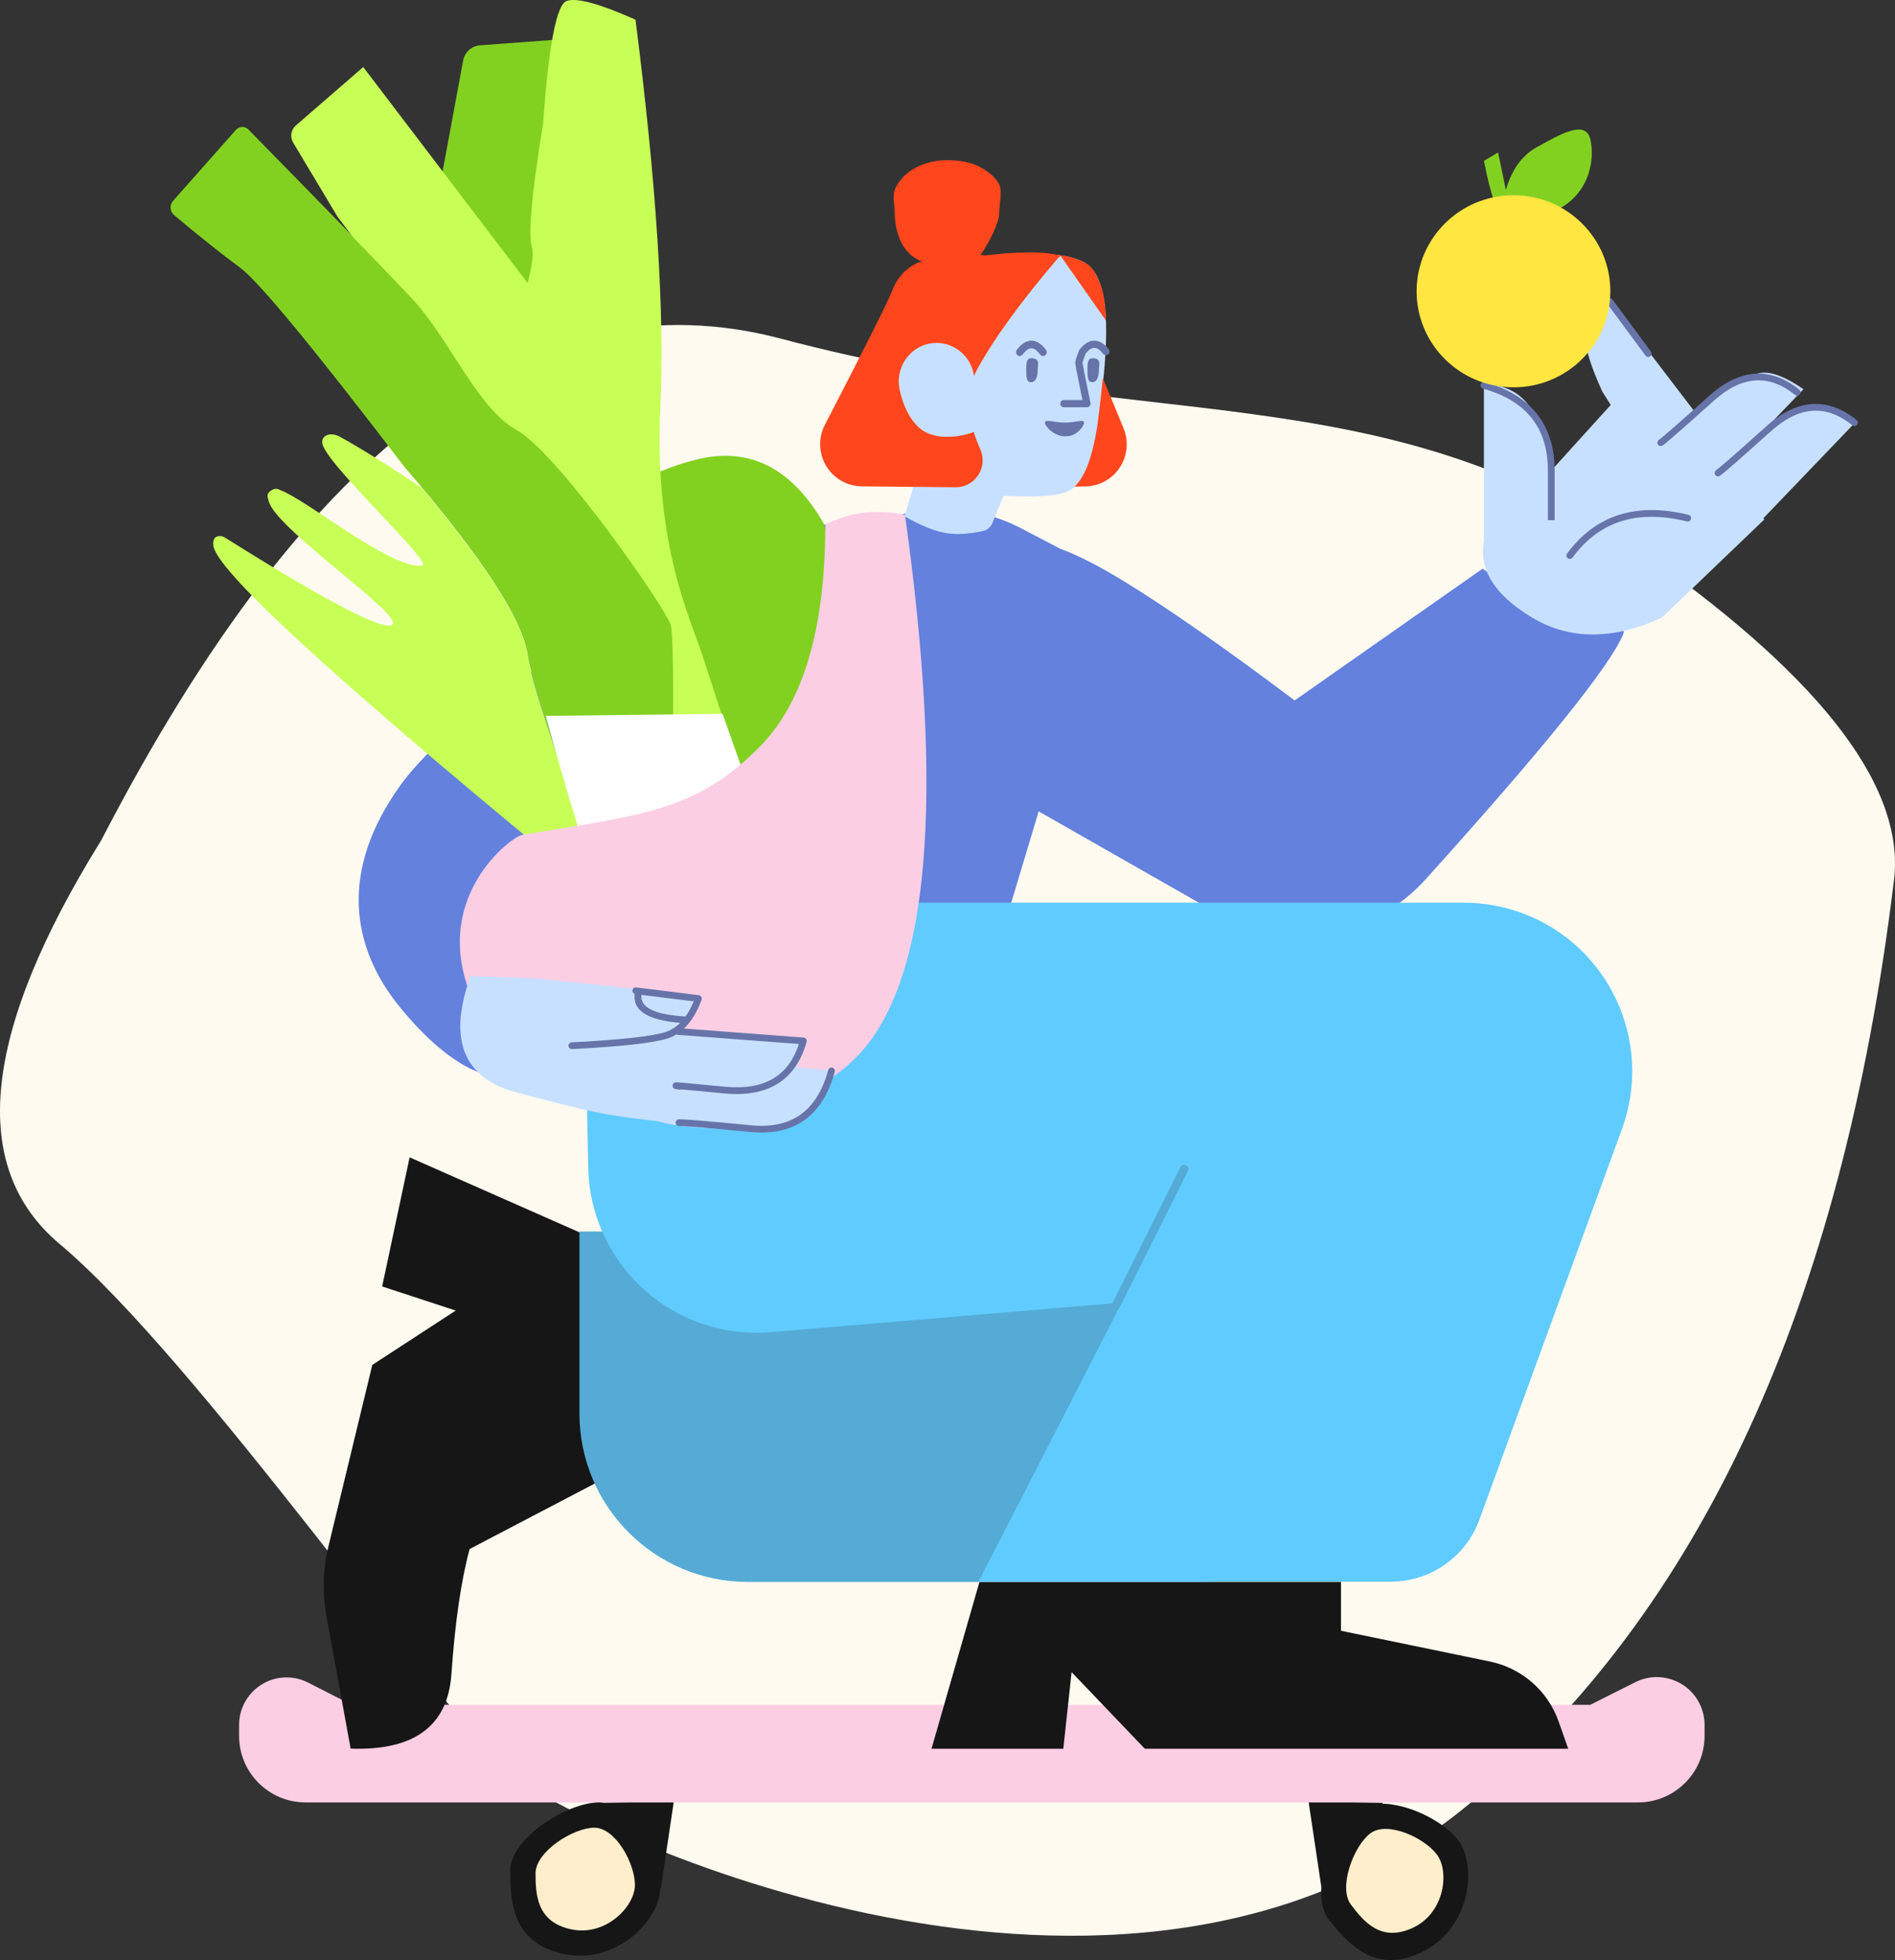 <svg xmlns="http://www.w3.org/2000/svg" xmlns:xlink="http://www.w3.org/1999/xlink" version="1.1" viewBox="306 48.12 1125 1163.29">
    <rect x="306" y="48.12" width="1125" height="1163.29" fill="#333333" stroke="none"/>
    <!-- Generator: Sketch 56.1 (81669) - https://sketch.com -->
    <title>Eco Food  &amp; Transport</title>
    <desc>Created with Sketch.</desc>
    <g id="Eco-Food--&amp;-Transport" stroke="none" stroke-width="1" fill="none" fill-rule="evenodd">
        <path d="M366.139,546.756 C295.248,660.897 287.031,740.81 341.489,786.495 C423.176,855.024 571.523,1069.227 609.492,1101.08 C647.462,1132.933 973.007,1289.27 1178.497,1118.516 C1315.49,1004.681 1399.363,822.759 1430.115,572.753 C1438.269,517.737 1390.067,453.136 1285.51,378.949 C1128.675,267.669 989.34,307.297 769.789,249.165 C623.422,210.411 488.872,309.608 366.139,546.756 Z" id="Path-41-Copy-5" fill="#FFFAF0"/>
        <path d="M488.925,1046.736 L514.805,1059.927 L1250.083,1059.927 L1276.835,1046.492 C1290.838,1039.459 1307.891,1045.109 1314.924,1059.112 C1316.908,1063.064 1317.942,1067.424 1317.942,1071.846 L1317.942,1078.346 C1317.942,1100.162 1300.257,1117.846 1278.442,1117.846 L487.442,1117.846 C465.626,1117.846 447.942,1100.162 447.942,1078.346 L447.942,1071.846 C447.942,1056.281 460.56,1043.662 476.126,1043.662 C480.575,1043.662 484.961,1044.715 488.925,1046.736 Z" id="Rectangle" fill="#FBCEE4" fill-rule="nonzero"/>
        <path d="M651.396,780.121 L665,925.507 L584.823,967.444 C579.738,986.13 576.13,1010.877 573.997,1041.685 C571.865,1072.493 551.918,1087.238 514.157,1085.919 L499.809,1007.334 C497.297,993.581 497.698,979.453 500.985,965.864 L527.028,858.186 L576.534,825.936 L532.877,811.626 L549.178,735 L651.396,780.121 Z M887.466,987 L1102.103,987 L1102.103,1015.973 L1190.555,1034.236 C1209.446,1038.137 1224.914,1051.649 1231.316,1069.845 L1237,1086 L985.644,1086 L942.172,1040.522 L937.25,1086 L859,1086 L887.466,987 Z" id="Combined-Shape" fill="#161616"/>
        <path d="M650,779 L1019,779 C1074.228,779 1119,823.772 1119,879 L1119,887 C1119,942.228 1074.228,987 1019,987 L750,987 C694.772,987 650,942.228 650,887 L650,779 Z" id="Rectangle-Copy-2" fill="#55ABD5"/>
        <path d="M1090.451,1168.19 L1082.942,1117.846 L1106.793,1117.846 L1126.942,1118.114 L1126.602,1118.588 C1142.557,1118.84 1162.471,1128.875 1171.129,1139.549 C1183.115,1154.327 1179.546,1191.664 1151.28,1206.109 C1123.015,1220.554 1107.043,1202.474 1095.056,1187.696 C1091.246,1182.998 1089.96,1175.973 1090.451,1168.19 Z M664.438,1118.081 L682.09,1117.846 L705.942,1117.846 L698.335,1168.846 L697.941,1168.297 C697.941,1168.378 697.942,1168.459 697.942,1168.539 C697.942,1187.578 671.771,1214.382 640.861,1207.841 C609.952,1201.3 608.942,1177.186 608.942,1158.147 C608.942,1139.109 642.702,1117.846 661.598,1117.846 C662.549,1117.846 663.497,1117.926 664.438,1118.081 Z" id="Combined-Shape" fill="#161616"/>
        <path d="M645.102,1193.172 C665.593,1197.557 682.942,1179.589 682.942,1166.827 C682.942,1154.065 671.376,1132.846 658.849,1132.846 C646.322,1132.846 623.942,1147.099 623.942,1159.861 C623.942,1172.623 624.611,1188.788 645.102,1193.172 Z" id="Oval" fill="#FFEECB"/>
        <path d="M833.547,355.701 C850.703,349.806 869.669,348.506 888.638,352.924 C896.856,354.838 904.799,357.784 912.277,361.693 L935.469,373.815 C945.915,377.614 958.726,384.172 973.904,393.491 C999.527,409.223 1033.086,432.667 1074.582,463.822 L1186.196,385.617 C1200.82,395.802 1211.536,404.018 1218.342,410.267 C1229.083,420.128 1275.025,412.377 1269.479,424.963 C1260.731,444.815 1221.644,493.201 1152.216,570.123 C1120.747,604.988 1069.255,613.256 1028.453,589.993 L922.629,529.659 L903.103,594.656 L731.158,588.24 L743.845,533.766 L627.265,580.178 C646.437,632.731 647.494,665.729 630.434,679.171 C604.844,699.335 573.635,682.727 543.601,646.101 C513.567,609.475 507.995,563.9 543.601,514.333 C579.207,464.766 677.836,411.468 732.735,382.809 C768.283,364.252 801.887,355.216 833.547,355.701 Z" id="Mask" fill="#6381DD"/>
        <path d="M704.621,566.749 C704.097,597.954 703.384,634.077 702.482,675.117 C650.077,537.599 622.341,458.176 619.272,436.849 C616.204,415.522 591.784,378.279 546.011,325.122 C491.94,254.359 459.417,214.957 448.44,206.917 C438.433,199.586 425.429,189.235 409.43,175.865 C406.887,173.74 406.549,169.956 408.674,167.414 C408.711,167.369 408.749,167.325 408.787,167.282 L446.13,125.139 C447.962,123.072 451.122,122.881 453.188,124.712 C453.276,124.79 453.36,124.87 453.442,124.953 C503.486,175.961 535.789,209.218 550.349,224.724 C572.73,248.56 589.368,290.272 613.114,303.318 C623.378,308.958 641.123,329.211 658.256,351.29 C674.345,338.804 696.532,326.06 721.267,320.449 C751.839,313.514 776.505,326.438 795.265,359.221 C805.03,401.993 803.757,434.357 791.446,456.314 C779.195,478.163 750.254,514.975 704.621,566.749 Z M636.905,71.62 L625.916,231.103 L565.781,165.863 L580.967,83.986 C581.878,79.073 585.987,75.391 590.97,75.022 L636.905,71.62 Z M1187,143.588 L1195.359,138.619 L1199.979,160.862 C1203.525,148.698 1209.686,140.215 1218.461,135.414 C1231.624,128.213 1247.379,118.655 1250.146,130.831 C1252.914,143.008 1249.862,164.642 1227.271,174.171 C1204.68,183.701 1207.136,187.211 1199.979,180.607 C1195.209,176.204 1190.882,163.865 1187,143.588 Z" id="Combined-Shape" fill="#82D121"/>
        <path d="M655.373,549.374 L633.277,556.964 C500.49,447.478 433.606,385.703 432.623,371.641 C432.306,367.103 434.341,366.433 436.267,366.298 C438.193,366.163 439.498,367.15 439.89,367.396 C499.155,404.552 532.013,421.802 538.465,419.145 C548.524,415.003 469.494,362.24 465.479,345.462 C464.952,343.259 463.861,341.325 466.81,339.329 C469.76,337.334 471.371,338.593 472.306,338.945 C488.902,345.195 538.1,385.962 556.577,383.874 C564.131,383.021 501.378,325.478 497.509,311.918 C496.058,306.834 501.735,304.109 507.612,307.256 C520.771,314.302 545.962,330.433 556.293,337.582 C595.402,384.283 616.371,417.463 619.199,437.121 C621.162,450.764 633.22,488.182 655.373,549.374 Z M515.511,188.817 L506.447,176.868 L480.027,132.734 C478.033,129.404 478.718,125.123 481.65,122.58 C494.98,111.024 508.309,99.467 521.639,87.911 L619.224,216.089 C621.987,205.369 622.864,198.457 621.855,195.353 C619.404,187.808 621.6,163.13 628.446,121.32 C631.728,74.845 636.417,50.617 642.512,48.636 C648.608,46.656 662.197,50.382 683.279,59.816 C695.741,157.533 700.66,233.94 698.036,289.037 C694.099,371.682 715.842,414.989 723.098,437.319 C730.353,459.649 768.527,577.137 776.332,601.157 C781.535,617.17 791.441,641.823 806.049,675.114 L717.49,706.161 L702.482,675.117 L702.42,674.89 C706.004,511.713 706.594,426.424 704.19,419.024 C700.579,407.911 636.787,316.637 613.041,303.59 C589.295,290.543 572.657,248.831 550.276,224.996 C543.053,217.304 531.465,205.245 515.511,188.817 Z" id="Combined-Shape" fill="#C8FF57"/>
        <path d="M665.67,451.393 L766.38,480.909 L775.636,693.809 C755.61,706.2 739.841,712.092 728.329,711.483 C716.817,710.875 701.092,707.028 681.155,699.943 C672.233,643.754 667.072,599.891 665.673,568.351 C664.274,536.812 664.273,497.826 665.67,451.393 Z" id="Rectangle" fill="#FFFFFF" transform="translate(720.129, 581.459) rotate(-17) translate(-720.129, -581.459) "/>
        <path d="M1125.24,1193.266 C1145.609,1197.64 1162.839,1179.793 1162.829,1167.107 C1162.819,1154.422 1151.308,1133.32 1138.857,1133.311 C1126.406,1133.301 1104.174,1147.452 1104.183,1160.137 C1104.193,1172.823 1104.871,1188.892 1125.24,1193.266 Z" id="Oval-Copy-2" fill="#FFEECB" transform="translate(1133.506, 1163.626) rotate(-37) translate(-1133.506, -1163.626) "/>
        <path d="M651.942,583.882 L655.219,741.196 C656.369,796.412 702.063,840.241 757.28,839.091 C759.391,839.047 761.5,838.936 763.603,838.759 L971.97,821.18 L886.912,986.846 L1131.653,986.846 C1155.176,986.846 1176.192,972.146 1184.258,950.05 L1268.915,718.146 C1287.854,666.266 1261.15,608.856 1209.27,589.917 C1198.281,585.906 1186.672,583.853 1174.973,583.854 L651.942,583.882 Z" id="Mask" fill="#60CBFF"/>
        <path d="M616.064,543.598 C686.418,531.762 719.252,529.997 757.593,490.716 C783.154,464.528 795.948,420.713 795.976,359.272 C805.955,354.727 814.977,352.324 823.042,352.063 C831.108,351.802 837.85,352.352 843.271,353.713 C866.657,521.385 857.819,627.83 816.756,673.049 C755.162,740.877 607.405,695.522 585.007,637.694 C562.609,579.866 609.59,544.687 616.064,543.598 Z" id="Path-14" fill="#FBCEE4" fill-rule="nonzero"/>
        <path d="M901.753,342.362 L895.173,358.507 C894.172,360.962 892.022,362.761 889.429,363.313 C881.551,364.989 874.679,365.447 868.812,364.687 C861.93,363.794 853.324,360.419 842.995,354.559 L852.564,322.353 C838.665,311.267 830.857,299.764 829.139,287.845 C826.436,269.099 835.734,241.261 857.033,204.331 C912.423,195.841 944.705,196.778 953.88,207.141 C967.643,222.686 961.926,266.095 959.016,291.464 C956.105,316.832 950.755,334.25 939.986,339.673 C934.43,342.471 921.686,343.367 901.753,342.362 Z M704.607,659.463 L783.827,666.813 C782.343,672.617 780.644,677.518 778.733,681.515 L800.485,683.478 C797.158,696.486 792.759,704.954 787.287,708.882 C781.816,712.81 770.029,715.962 751.926,718.338 C724.724,718.335 706.392,716.777 696.931,713.664 C662.064,709.388 661.518,709.246 613.434,696.741 C581.01,688.308 571.657,665.177 585.374,627.348 L626.137,628.978 L722.875,639.257 L709.407,659.362 L704.607,659.463 Z M1262.255,288.434 C1260.64,285.937 1258.972,283.313 1257.252,280.559 C1250.252,265.2 1246.952,254.412 1247.353,248.196 C1247.753,241.979 1252.239,234.378 1260.811,225.391 L1312.194,292.652 C1315.125,289.979 1318.284,287.169 1321.669,284.223 C1335.732,274.898 1345.861,269.948 1352.059,269.371 C1358.256,268.795 1366.459,272.04 1376.668,279.106 L1353.141,303.633 C1366.582,294.819 1376.313,290.131 1382.333,289.571 C1388.53,288.995 1396.733,292.24 1406.942,299.306 L1352.815,355.733 L1353.458,356.371 L1292.562,414.746 C1263.541,428.008 1237.931,428.008 1215.73,414.746 C1193.529,401.484 1183.936,386.447 1186.951,369.633 L1186.951,276.378 C1198.113,276.28 1206.837,280.197 1213.122,288.129 C1219.407,296.062 1224.091,309.067 1227.175,327.146 L1262.255,288.434 Z" id="Combined-Shape" fill="#C7E0FF"/>
        <path d="M888.115,199.409 C888.197,199.416 888.279,199.423 888.361,199.431 L890.56,199.715 L901.078,198.626 C914.2,197.668 923.617,197.668 929.328,198.626 C931.994,199.074 934.224,199.435 936.016,199.709 L935.97,199.746 C939.756,199.977 944.097,201.233 948.995,203.512 C954.539,206.092 955.848,209.287 959.002,216.218 C961.009,220.628 962.19,227.994 962.546,238.317 L935.66,199.994 L934.308,201.078 C912.582,226.437 896.628,248.316 886.446,266.714 C885.62,268.208 884.893,269.736 884.265,271.298 C882.698,260.177 873.333,251.63 862.015,251.63 C849.6,251.63 839.535,261.914 839.535,274.599 C839.535,280.809 844.221,298.096 854.749,304.207 C865.139,310.239 880.815,306.118 884.067,304.461 C885.087,307.808 886.387,311.251 887.968,314.792 C891.57,322.861 887.948,332.322 879.879,335.924 C877.779,336.862 875.501,337.335 873.201,337.313 L817.654,336.772 C803.847,336.638 792.764,325.337 792.898,311.53 C792.936,307.613 793.895,303.759 795.696,300.28 C820.131,253.079 833.516,226.407 835.852,220.263 C838.729,212.696 843.892,207.201 851.342,203.776 L853.718,203.53 C850.168,202.11 847.003,200.023 844.46,197.116 C839.609,191.571 837.158,182.586 837.158,174.594 C837.158,170.407 835.691,164.469 837.158,160.816 C839.308,155.461 843.368,151.265 848.407,148.311 C854.179,144.926 861.235,143.171 868.176,143.171 C875.964,143.171 883.306,144.416 889.702,148.311 C893.311,150.508 897.363,153.826 899.193,157.559 C901.254,161.764 899.193,169.58 899.193,174.594 C899.193,180.825 892.79,192.232 889.702,197.116 C889.171,197.957 888.643,198.719 888.115,199.409 Z M960.724,272.54 C964.341,281.347 968.431,291.253 972.995,302.257 C974.215,305.199 974.862,308.346 974.9,311.531 C975.068,325.337 964.012,336.665 950.206,336.833 L943.978,336.908 C951.852,329.344 956.106,313.495 958.588,291.867 C959.242,286.163 960.039,279.547 960.724,272.54 Z" id="Combined-Shape" fill="#FF461C"/>
        <path d="M938.138,307.055 C935.598,307.055 933.199,306.107 931.237,304.827 C928.312,302.919 926.358,300.273 926.358,298.93 C926.358,297.353 929.05,297.992 932.846,298.512 C934.452,298.731 936.256,298.93 938.138,298.93 C939.758,298.93 941.298,298.783 942.694,298.602 C946.748,298.075 949.578,297.261 949.578,298.93 C949.578,300.249 947.81,303.113 945.067,305.055 C943.557,306.124 941.752,306.913 939.784,307.014 C939.246,307.041 938.697,307.055 938.138,307.055 Z M913.038,258.572 C912.285,259.549 910.922,259.698 909.995,258.904 C909.067,258.11 908.926,256.673 909.679,255.696 C915.235,248.486 921.496,248.486 926.903,255.722 C927.643,256.712 927.481,258.146 926.543,258.925 C925.604,259.705 924.244,259.534 923.505,258.545 C919.823,253.618 916.855,253.618 913.038,258.572 Z M946.806,255.696 C946.872,255.583 946.947,255.478 947.03,255.381 C952.591,248.577 958.85,248.591 964.26,255.447 C964.996,256.379 964.835,257.73 963.901,258.464 C962.967,259.199 961.613,259.038 960.877,258.106 C957.241,253.498 954.289,253.414 950.549,257.876 C949.315,261.056 948.643,263.126 948.643,263.449 C948.643,263.591 949.073,265.975 949.795,269.641 C950.589,273.671 951.78,279.539 953.369,287.242 C953.644,288.575 952.624,289.824 951.261,289.824 L937.597,289.824 C936.408,289.824 935.444,288.862 935.444,287.675 C935.444,286.489 936.408,285.527 937.597,285.527 L948.62,285.527 C945.66,271.141 944.338,264.372 944.338,263.449 C944.338,262.32 945.066,260.083 946.643,256.043 C946.687,255.924 946.741,255.808 946.806,255.696 Z M954.43,274.944 C951.673,274.944 951.597,271.767 951.597,267.848 C951.597,263.93 951.673,260.753 954.43,260.753 C956.032,260.753 957.458,260.786 958.372,262.454 C959.03,263.656 958.372,266.207 958.372,267.848 C958.372,271.767 957.187,274.944 954.43,274.944 Z M918.085,274.944 C915.328,274.944 915.253,271.767 915.253,267.848 C915.253,263.93 915.328,260.753 918.085,260.753 C919.688,260.753 921.114,260.786 922.027,262.454 C922.685,263.656 922.027,266.207 922.027,267.848 C922.027,271.767 920.842,274.944 918.085,274.944 Z M717.857,642.413 L686.761,638.554 C685.975,645.949 694.212,650.319 712.878,651.389 C712.913,651.391 712.947,651.394 712.981,651.398 C714.784,648.875 716.409,645.883 717.857,642.413 Z M722.558,641.156 C722.545,641.345 722.504,641.535 722.434,641.721 C719.711,648.949 716.259,654.574 712.072,658.555 L783.078,663.909 C784.337,664.004 785.194,665.227 784.853,666.443 C778.446,689.28 761.937,699.571 735.958,697.051 C723.45,695.838 715.003,695.047 710.624,694.678 C710.304,694.818 709.944,694.875 709.572,694.828 C708.619,694.707 707.921,694.613 707.47,694.543 C707.212,694.503 707.024,694.47 706.879,694.437 C706.64,694.383 706.501,694.341 706.261,694.206 C706.02,694.074 706.02,694.074 705.57,693.567 C705.102,692.433 705.102,692.433 705.685,691.188 C706.68,690.47 706.68,690.47 706.923,690.475 C707.351,690.403 708.209,690.461 710.95,690.691 C715.349,691.062 723.811,691.854 736.344,693.07 C759.54,695.319 774.001,686.944 780.29,667.71 L708.316,662.283 C708.031,662.262 707.764,662.182 707.527,662.055 C705.808,663.102 703.99,663.925 702.073,664.524 C693.582,667.175 674.823,669.233 645.597,670.755 C644.494,670.812 643.553,669.964 643.496,668.861 C643.438,667.758 644.286,666.818 645.389,666.76 C674.264,665.257 692.827,663.22 700.88,660.706 C704.162,659.681 707.135,657.846 709.796,655.185 C690.89,653.646 681.471,648.004 682.779,638.017 C681.902,637.717 681.324,636.835 681.443,635.878 C681.579,634.782 682.578,634.004 683.674,634.14 L720.848,638.754 C721.944,638.89 722.723,639.889 722.587,640.985 C722.579,641.043 722.57,641.1 722.558,641.156 Z M801.564,684.21 C794.412,710.423 777.553,722.485 751.52,719.96 C726.613,717.544 712.375,716.358 709.128,716.419 C708.024,716.439 707.112,715.561 707.091,714.456 C707.071,713.352 707.949,712.44 709.053,712.419 C712.538,712.354 726.715,713.535 751.906,715.978 C775.97,718.312 791.059,707.517 797.705,683.157 C797.995,682.091 799.095,681.463 800.161,681.754 C801.226,682.044 801.854,683.144 801.564,684.21 Z M1263.308,225.945 L1286.123,256.789 C1286.78,257.677 1286.593,258.93 1285.705,259.586 C1284.817,260.243 1283.564,260.056 1282.907,259.168 L1260.092,228.324 C1259.435,227.436 1259.623,226.183 1260.511,225.526 C1261.399,224.87 1262.651,225.057 1263.308,225.945 Z M1374.193,279.383 C1375.054,280.074 1375.193,281.333 1374.502,282.195 C1373.811,283.057 1372.552,283.195 1371.691,282.504 C1355.962,269.895 1340.062,271.035 1323.305,286.089 C1305.738,301.87 1295.753,310.598 1293.097,312.478 C1292.196,313.117 1290.948,312.904 1290.309,312.002 C1289.671,311.101 1289.884,309.852 1290.786,309.214 C1293.246,307.472 1303.279,298.703 1320.632,283.114 C1338.794,266.798 1356.876,265.5 1374.193,279.383 Z M1224.942,327.535 C1224.942,302.074 1212.221,285.954 1186.406,278.773 C1185.341,278.477 1184.719,277.374 1185.015,276.31 C1185.311,275.246 1186.413,274.623 1187.478,274.919 C1214.995,282.574 1228.942,300.247 1228.942,327.535 L1228.942,356.846 C1228.942,356.846 1228.942,356.846 1224.942,356.846 L1224.942,327.535 Z M1239.552,379.032 C1238.897,379.922 1237.645,380.112 1236.756,379.457 C1235.866,378.802 1235.676,377.55 1236.331,376.66 C1253.197,353.761 1277.362,346.089 1308.417,353.681 C1309.49,353.944 1310.147,355.026 1309.884,356.099 C1309.622,357.172 1308.54,357.829 1307.467,357.567 C1277.922,350.344 1255.42,357.487 1239.552,379.032 Z M1408.193,297.383 C1409.054,298.074 1409.193,299.333 1408.502,300.195 C1407.811,301.057 1406.552,301.195 1405.691,300.504 C1389.962,287.895 1374.062,289.035 1357.305,304.089 C1339.738,319.87 1329.753,328.598 1327.097,330.478 C1326.196,331.117 1324.948,330.904 1324.309,330.002 C1323.671,329.101 1323.884,327.852 1324.786,327.214 C1327.246,325.472 1337.279,316.703 1354.632,301.114 C1372.794,284.798 1390.876,283.5 1408.193,297.383 Z" id="Combined-Shape" fill="#6674A9" fill-rule="nonzero"/>
        <ellipse id="Oval-Copy-19" fill="#FFE640" cx="1204.5" cy="221" rx="57.5" ry="57"/>
        <path d="M971.236,823.118 L1011.236,743.118 C1011.854,741.883 1011.353,740.381 1010.118,739.764 C1008.883,739.146 1007.381,739.647 1006.764,740.882 L966.764,820.882 C966.146,822.117 966.647,823.619 967.882,824.236 C969.117,824.854 970.619,824.353 971.236,823.118 Z" id="Path-39" fill="#55ABD5"/>
    </g>
</svg>